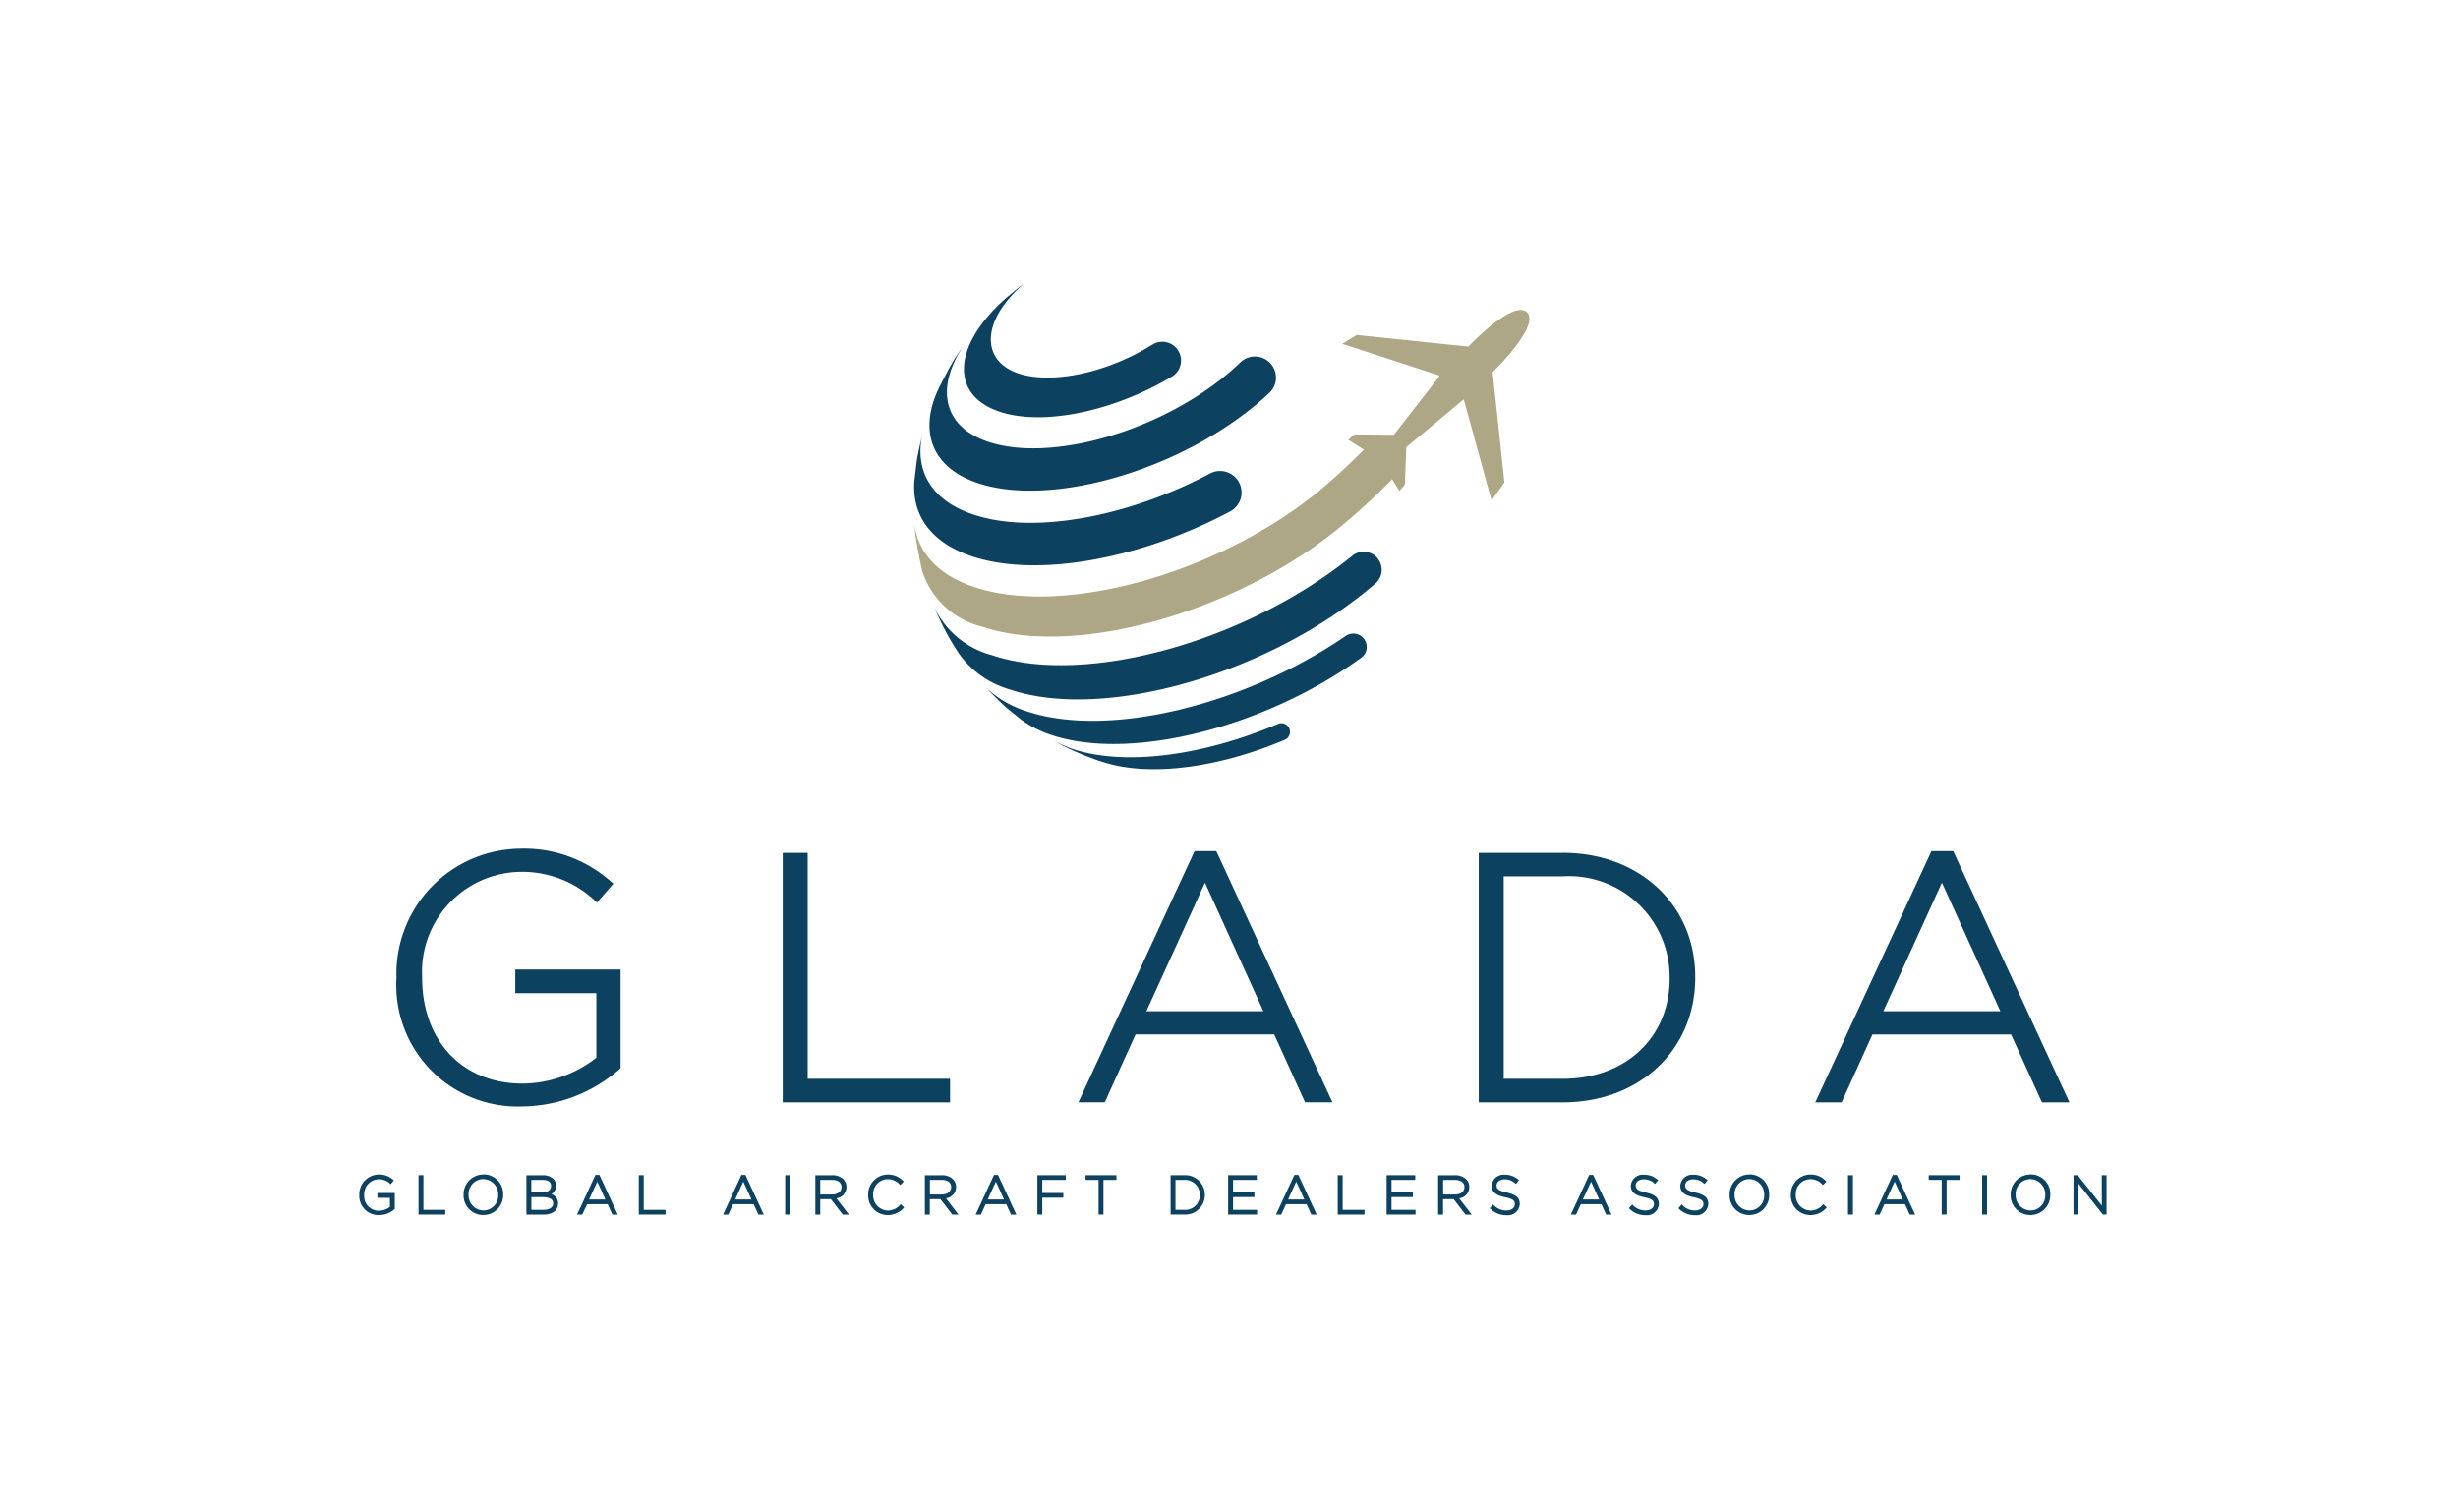 <svg xmlns="http://www.w3.org/2000/svg" xmlns:xlink="http://www.w3.org/1999/xlink" width="130" height="80" viewBox="0 0 130 80">
  <defs>
    <clipPath id="clip-GLADA__logo">
      <rect width="130" height="80"/>
    </clipPath>
  </defs>
  <g id="GLADA__logo" data-name="GLADA _logo" clip-path="url(#clip-GLADA__logo)">
    <g id="GLADA__logo_prim_fc" data-name="GLADA _logo_prim_fc" transform="translate(-83.66 -134.58)">
      <g id="Layer_1" transform="translate(102.66 149.58)">
        <g id="Group_15" data-name="Group 15" transform="translate(0 47.125)">
          <path id="Path_16" data-name="Path 16" d="M103.622,449.743v.249h.658v.482a.958.958,0,0,1-.57.2.767.767,0,0,1-.788-.832v-.006a.785.785,0,0,1,.758-.825.834.834,0,0,1,.6.222l.043.038.17-.2-.044-.038a1.082,1.082,0,0,0-.756-.273,1.045,1.045,0,0,0-1.03,1.076v0a1.013,1.013,0,0,0,1.047,1.07,1.241,1.241,0,0,0,.811-.309l.019-.017v-.843h-.912Z" transform="translate(-102.66 -448.758)" fill="#0c4160"/>
          <path id="Path_17" data-name="Path 17" d="M122.56,448.98v2.084h1.416v-.249h-1.158V448.98Z" transform="translate(-119.425 -448.944)" fill="#0c4160"/>
          <path id="Path_18" data-name="Path 18" d="M139.53,449.837v0a.785.785,0,0,1-.78.824.8.8,0,0,1-.786-.83v-.006a.787.787,0,0,1,.78-.825.8.8,0,0,1,.784.83m-.778-1.074a1.052,1.052,0,0,0-1.051,1.076v0a1.034,1.034,0,0,0,1.044,1.07,1.048,1.048,0,0,0,1.051-1.074v-.006a1.034,1.034,0,0,0-1.044-1.07" transform="translate(-132.181 -448.758)" fill="#0c4160"/>
          <path id="Path_19" data-name="Path 19" d="M160.094,449.541c0,.217-.169.348-.451.348h-.594v-.66h.608c.273,0,.436.115.436.307v.006Zm-1.043.6h.611c.2,0,.543.043.543.326v0c0,.214-.189.346-.495.346h-.658v-.677Zm1.059-.156a.521.521,0,0,0,.247-.455v-.006a.488.488,0,0,0-.143-.35.773.773,0,0,0-.553-.191h-.871v2.084h.914c.463,0,.762-.233.762-.6v0a.5.5,0,0,0-.356-.482" transform="translate(-149.949 -448.944)" fill="#0c4160"/>
          <path id="Path_20" data-name="Path 20" d="M176.844,449.244l.43.947h-.863l.432-.947Zm-.1-.354-.97,2.1h.277l.25-.551h1.09l.25.551h.285l-.97-2.1h-.214Z" transform="translate(-164.254 -448.868)" fill="#0c4160"/>
          <path id="Path_21" data-name="Path 21" d="M196.52,448.98v2.084h1.416v-.249H196.78V448.98Z" transform="translate(-181.735 -448.944)" fill="#0c4160"/>
          <path id="Path_22" data-name="Path 22" d="M225.873,449.244l.432.947h-.863Zm-.1-.354-.97,2.1h.277l.25-.551h1.09l.25.551h.285l-.97-2.1h-.214Z" transform="translate(-205.561 -448.868)" fill="#0c4160"/>
          <rect id="Rectangle_3" data-name="Rectangle 3" width="0.26" height="2.084" transform="translate(22.527 0.036)" fill="#0c4160"/>
          <path id="Path_23" data-name="Path 23" d="M257.185,449.594v.006c0,.239-.2.394-.518.394h-.608v-.773h.616c.318,0,.509.14.509.375m-.271.6a.607.607,0,0,0,.532-.6v-.006a.584.584,0,0,0-.165-.406.83.83,0,0,0-.6-.211H255.8v2.084h.26v-.818h.561l.627.818h.329l-.665-.86Z" transform="translate(-231.678 -448.935)" fill="#0c4160"/>
          <path id="Path_24" data-name="Path 24" d="M275.239,450.328l-.039.039a.845.845,0,0,1-.638.29.8.8,0,0,1-.777-.83v-.006a.783.783,0,0,1,.773-.825.852.852,0,0,1,.625.274l.041.039.184-.189-.043-.039a1.1,1.1,0,0,0-.8-.331,1.047,1.047,0,0,0-1.041,1.076v0a1.03,1.03,0,0,0,1.036,1.07,1.1,1.1,0,0,0,.822-.359l.041-.041-.18-.175Z" transform="translate(-246.607 -448.75)" fill="#0c4160"/>
          <path id="Path_25" data-name="Path 25" d="M292.87,449.219h.616c.32,0,.51.14.51.375v.006c0,.239-.2.394-.518.394h-.608v-.773Zm.852.977a.607.607,0,0,0,.532-.6v-.006a.577.577,0,0,0-.165-.406.833.833,0,0,0-.6-.211h-.884v2.084h.26v-.818h.561l.629.818h.329l-.663-.86Z" transform="translate(-262.69 -448.935)" fill="#0c4160"/>
          <path id="Path_26" data-name="Path 26" d="M310.683,449.244l.43.947h-.863Zm-.1-.354-.97,2.1h.277l.25-.551h1.09l.25.551h.285l-.97-2.1Z" transform="translate(-277.012 -448.868)" fill="#0c4160"/>
          <path id="Path_27" data-name="Path 27" d="M330.35,448.98v2.084h.26v-.893h1.114v-.249H330.61v-.693h1.241v-.249Z" transform="translate(-294.485 -448.944)" fill="#0c4160"/>
          <path id="Path_28" data-name="Path 28" d="M346.53,448.98v.249h.688v1.835h.258v-1.835h.687v-.249Z" transform="translate(-308.116 -448.944)" fill="#0c4160"/>
          <path id="Path_29" data-name="Path 29" d="M376.63,450.021v.006a.779.779,0,0,1-.838.788h-.454v-1.586h.454a.789.789,0,0,1,.838.794m-.838-1.043h-.712v2.084h.712a1.039,1.039,0,0,0,1.1-1.041v-.006a1.037,1.037,0,0,0-1.1-1.036" transform="translate(-332.169 -448.944)" fill="#0c4160"/>
          <path id="Path_30" data-name="Path 30" d="M394.4,448.98v2.084h1.53v-.249h-1.27v-.677h1.129v-.249H394.66v-.66h1.255v-.249Z" transform="translate(-348.446 -448.944)" fill="#0c4160"/>
          <path id="Path_31" data-name="Path 31" d="M411.524,449.244l.43.947h-.863l.432-.947Zm-.1-.354-.97,2.1h.277l.25-.551h1.09l.25.551h.285l-.97-2.1Z" transform="translate(-361.968 -448.868)" fill="#0c4160"/>
          <path id="Path_32" data-name="Path 32" d="M431.2,448.98v2.084h1.416v-.249H431.46V448.98Z" transform="translate(-379.449 -448.944)" fill="#0c4160"/>
          <path id="Path_33" data-name="Path 33" d="M447.61,448.98v2.084h1.53v-.249h-1.27v-.677H449v-.249H447.87v-.66h1.255v-.249Z" transform="translate(-393.274 -448.944)" fill="#0c4160"/>
          <path id="Path_34" data-name="Path 34" d="M465.2,449.219h.616c.32,0,.51.14.51.375v.006c0,.239-.2.394-.518.394H465.2v-.773Zm.852.977a.607.607,0,0,0,.532-.6v-.006a.577.577,0,0,0-.165-.406.833.833,0,0,0-.6-.211h-.884v2.084h.26v-.818h.559l.629.818h.329l-.663-.86Z" transform="translate(-407.874 -448.935)" fill="#0c4160"/>
          <path id="Path_35" data-name="Path 35" d="M483.158,449.742c-.49-.1-.529-.23-.529-.375v-.006c0-.183.178-.315.425-.315a.79.79,0,0,1,.551.209l.044.038.165-.2-.044-.036a1.036,1.036,0,0,0-.71-.252.626.626,0,0,0-.69.575v.006c0,.328.213.509.71.61.473.095.512.221.512.364v0c0,.2-.181.335-.441.335a.9.9,0,0,1-.668-.277l-.043-.039-.172.2.043.038a1.173,1.173,0,0,0,.832.329.631.631,0,0,0,.71-.594v-.006c0-.317-.214-.5-.693-.6" transform="translate(-422.475 -448.792)" fill="#0c4160"/>
          <path id="Path_36" data-name="Path 36" d="M510.514,449.244l.43.947h-.863Zm-.1-.354-.97,2.1h.277l.25-.551h1.09l.25.551h.285l-.97-2.1h-.214Z" transform="translate(-445.365 -448.868)" fill="#0c4160"/>
          <path id="Path_37" data-name="Path 37" d="M529.868,449.742c-.49-.1-.529-.23-.529-.375v-.006c0-.183.178-.315.425-.315a.79.79,0,0,1,.551.209l.044.038.165-.2-.044-.036a1.036,1.036,0,0,0-.71-.252.626.626,0,0,0-.69.575v.006c0,.328.213.509.71.61.474.095.512.221.512.364v0c0,.2-.181.335-.441.335a.9.9,0,0,1-.668-.277l-.043-.039-.172.2.041.038a1.173,1.173,0,0,0,.832.329.631.631,0,0,0,.71-.594v-.006c0-.317-.214-.5-.693-.6" transform="translate(-461.827 -448.792)" fill="#0c4160"/>
          <path id="Path_38" data-name="Path 38" d="M546.478,449.742c-.49-.1-.529-.23-.529-.375v-.006c0-.183.178-.315.425-.315a.79.79,0,0,1,.551.209l.044.038.165-.2-.044-.036a1.036,1.036,0,0,0-.71-.252.626.626,0,0,0-.69.575v.006c0,.328.213.509.71.61.474.095.512.221.512.364v0c0,.2-.181.335-.441.335a.9.9,0,0,1-.668-.277l-.043-.039-.172.2.041.038a1.173,1.173,0,0,0,.832.329.631.631,0,0,0,.71-.594v-.006c0-.317-.214-.5-.693-.6" transform="translate(-475.821 -448.792)" fill="#0c4160"/>
          <path id="Path_39" data-name="Path 39" d="M564.6,449.837v0a.785.785,0,0,1-.78.824.8.8,0,0,1-.786-.83v-.006a.787.787,0,0,1,.78-.825.8.8,0,0,1,.784.83m-.777-1.074a1.052,1.052,0,0,0-1.051,1.076v0a1.034,1.034,0,0,0,1.044,1.07,1.047,1.047,0,0,0,1.049-1.074v-.006a1.034,1.034,0,0,0-1.044-1.07" transform="translate(-490.294 -448.758)" fill="#0c4160"/>
          <path id="Path_40" data-name="Path 40" d="M585.029,450.328l-.039.039a.845.845,0,0,1-.638.29.8.8,0,0,1-.777-.83v-.006a.783.783,0,0,1,.773-.825.852.852,0,0,1,.625.274l.041.039.184-.189-.043-.039a1.1,1.1,0,0,0-.8-.331,1.047,1.047,0,0,0-1.041,1.076v0a1.03,1.03,0,0,0,1.036,1.07,1.1,1.1,0,0,0,.822-.359l.041-.041-.18-.175Z" transform="translate(-507.599 -448.75)" fill="#0c4160"/>
          <rect id="Rectangle_4" data-name="Rectangle 4" width="0.26" height="2.084" transform="translate(78.738 0.036)" fill="#0c4160"/>
          <path id="Path_41" data-name="Path 41" d="M612.453,449.244l.43.947h-.863l.432-.947Zm-.1-.354-.97,2.1h.277l.25-.551H613l.25.551h.285l-.97-2.1h-.213Z" transform="translate(-531.248 -448.868)" fill="#0c4160"/>
          <path id="Path_42" data-name="Path 42" d="M629.62,448.98v.249h.687v1.835h.26v-1.835h.687v-.249Z" transform="translate(-546.614 -448.944)" fill="#0c4160"/>
          <rect id="Rectangle_5" data-name="Rectangle 5" width="0.26" height="2.084" transform="translate(85.833 0.036)" fill="#0c4160"/>
          <path id="Path_43" data-name="Path 43" d="M658.979,449.837v0a.785.785,0,0,1-.78.824.8.8,0,0,1-.786-.83v-.006a.787.787,0,0,1,.78-.825.8.8,0,0,1,.784.83m-.777-1.074a1.052,1.052,0,0,0-1.051,1.076v0a1.034,1.034,0,0,0,1.044,1.07,1.048,1.048,0,0,0,1.051-1.074v-.006a1.034,1.034,0,0,0-1.044-1.07" transform="translate(-569.808 -448.758)" fill="#0c4160"/>
          <path id="Path_44" data-name="Path 44" d="M679.738,448.98v1.608l-1.276-1.608h-.222v2.084h.255v-1.646l1.3,1.646h.194V448.98Z" transform="translate(-587.576 -448.944)" fill="#0c4160"/>
        </g>
        <g id="Group_16" data-name="Group 16" transform="translate(1.967 29.894)">
          <path id="Path_45" data-name="Path 45" d="M121.435,345.755V347h4.288v3.413a6.426,6.426,0,0,1-3.9,1.369c-3.179,0-5.315-2.253-5.315-5.608v-.036a5.289,5.289,0,0,1,5.113-5.552,5.617,5.617,0,0,1,4,1.493l.139.121.866-.994-.145-.12a6.9,6.9,0,0,0-4.807-1.728,6.616,6.616,0,0,0-6.523,6.816v.036a6.418,6.418,0,0,0,6.633,6.78,7.907,7.907,0,0,0,5.16-1.971l.061-.055v-5.214h-5.57Z" transform="translate(-115.15 -339.36)" fill="#0c4160"/>
          <path id="Path_46" data-name="Path 46" d="M246.17,352.706V340.76h-1.32v13.194H253.7v-1.248Z" transform="translate(-224.42 -340.539)" fill="#0c4160"/>
          <path id="Path_47" data-name="Path 47" d="M353.907,348.637h-6.192l3.1-6.8Zm-2.493-8.467h-1.15l-6.143,13.285h1.394l1.63-3.591h7.332l1.632,3.591h1.449l-6.143-13.285Z" transform="translate(-308.053 -340.042)" fill="#0c4160"/>
          <path id="Path_48" data-name="Path 48" d="M488.647,347.355v.036c0,3.128-2.322,5.315-5.644,5.315H479.87V342H483a5.323,5.323,0,0,1,5.644,5.351M483,340.76H478.55v13.194H483c4.056,0,7-2.774,7-6.6v-.036c0-3.8-2.944-6.561-7-6.561" transform="translate(-421.308 -340.539)" fill="#0c4160"/>
          <path id="Path_49" data-name="Path 49" d="M601.347,348.637h-6.192l3.1-6.8Zm-2.445-8.359-.049-.107H597.7l-6.143,13.285h1.394l1.63-3.591h7.331l1.632,3.591H605Z" transform="translate(-516.517 -340.042)" fill="#0c4160"/>
        </g>
        <path id="Path_50" data-name="Path 50" d="M369.441,312.272l-.471-.052c.154.022.312.039.471.052" transform="translate(-327.021 -286.601)" fill="#0c4160"/>
        <g id="Group_17" data-name="Group 17" transform="translate(29.347 0)">
          <path id="Path_51" data-name="Path 51" d="M291.62,198.63c.033-.14.066-.276.1-.4-.038.134-.071.268-.1.4" transform="translate(-291.203 -190.567)" fill="#0c4160"/>
          <path id="Path_52" data-name="Path 52" d="M307.578,156.35c2.328.791,6.118-.033,9.145-1.857a.99.99,0,1,0-1.035-1.689c-2.317,1.462-5.3,2.136-7.106,1.523-2.029-.688-1.919-2.851.313-4.748-.187.135-.284.213-.5.386l-.372.31c-2.879,2.49-3.106,5.17-.446,6.072" transform="translate(-303.08 -149.58)" fill="#0c4160"/>
          <path id="Path_53" data-name="Path 53" d="M291.993,207.13c3.481,1.181,8.979.14,13.665-2.347a1.137,1.137,0,1,0-1.071-2.005c-4.292,2.275-9.325,3.228-12.512,2.145-2.182-.74-3.059-2.286-2.687-4.143-.109.452-.225.959-.287,1.37l-.115.978c-.154,1.794.833,3.264,3.007,4" transform="translate(-288.971 -192.715)" fill="#0c4160"/>
          <path id="Path_54" data-name="Path 54" d="M319.3,239.993a.952.952,0,0,0-1.359-.161l-.02.016c-5.627,4.555-14.153,6.9-19.047,5.239a4.685,4.685,0,0,1-3.026-2.5l.106.246a13.905,13.905,0,0,0,1.2,2.2,4.989,4.989,0,0,0,2.667,1.868c4.839,1.643,13.272-.677,18.836-5.181.173-.142.343-.282.509-.425a.951.951,0,0,0,.134-1.295" transform="translate(-294.766 -225.435)" fill="#0c4160"/>
          <path id="Path_55" data-name="Path 55" d="M332.168,267.153c-5.354,3.68-12.608,5.452-16.925,3.987a5.589,5.589,0,0,1-2.112-1.237c.364.376.8.824,1.172,1.139l.674.543a5.59,5.59,0,0,0,1.583.81c4.2,1.426,11.343-.4,16.429-4.092a.707.707,0,0,0-.819-1.151" transform="translate(-309.324 -248.527)" fill="#0c4160"/>
          <path id="Path_56" data-name="Path 56" d="M347.743,297.267c-3.908,1.668-8.109,2.26-10.911,1.309-.287-.113-.666-.271-.942-.41a14.557,14.557,0,0,0,2.095.947l.257.093.32.1c2.486.775,6.134.247,9.539-1.2a.457.457,0,1,0-.358-.841" transform="translate(-328.499 -273.975)" fill="#0c4160"/>
          <path id="Path_57" data-name="Path 57" d="M296.664,178.019c3.744,1.271,10.27-.525,14.575-4.009.3-.244.584-.491.849-.739a1.114,1.114,0,1,0-1.541-1.608c-.258.247-.539.5-.843.742-3.686,2.985-9.275,4.522-12.482,3.434-2.371-.8-2.775-2.818-1.337-5.019-.2.28-.4.578-.548.832-.238.428-.545,1-.758,1.444-1.007,2.191-.343,4.1,2.084,4.924" transform="translate(-293.315 -167.474)" fill="#0c4160"/>
          <path id="Path_58" data-name="Path 58" d="M321.431,158.561c-.721-.72-3.108,1.81-3.108,1.81l-5.9-.614-.767.468,5.163,1.682-2.356,3.027-.082.1-.813-.008-1.255-.011-.34.282.825.528a33.139,33.139,0,0,1-2.456,2.253c-5.371,4.349-13.512,6.587-18.184,5-1.939-.657-2.974-1.871-3.139-3.376l.047.54c.09.591.23,1.377.362,1.96a4.415,4.415,0,0,0,3.163,2.977c4.847,1.644,13.291-.679,18.863-5.189a34.548,34.548,0,0,0,2.838-2.607l.391.622.284-.337.039-1.041.035-.936.082-.068,2.958-2.462,1.473,5.349.677-.953-.624-5.834s2.541-2.451,1.819-3.171" transform="translate(-289.012 -157.037)" fill="#ada785"/>
        </g>
      </g>
    </g>
  </g>
</svg>
